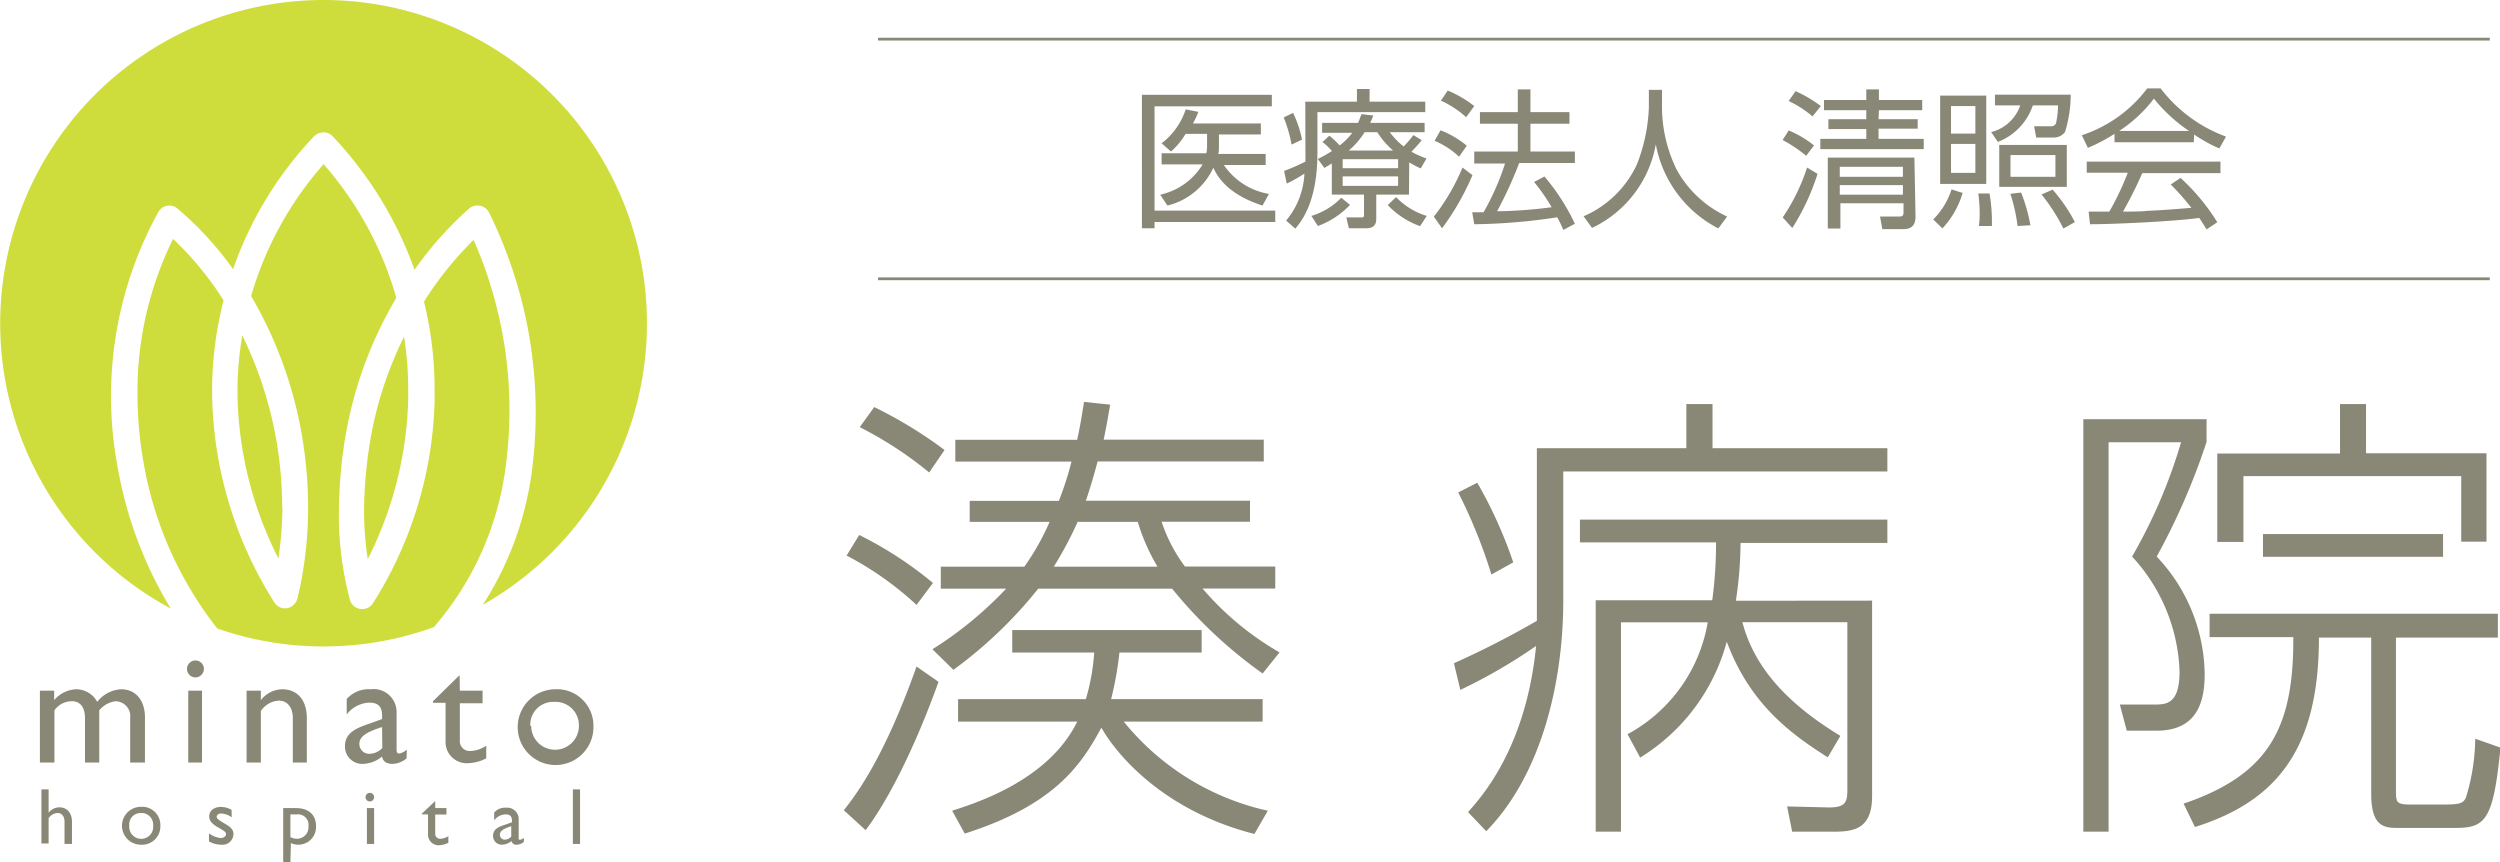 <svg xmlns="http://www.w3.org/2000/svg" width="198" height="68.3" viewBox="0 0 198 68.3">
  <defs>
    <style>
      .a {
        fill: #898775;
      }

      .b {
        fill: none;
        stroke: #898775;
        stroke-width: 0.22px;
      }

      .c {
        fill: #cfdd3c;
      }
    </style>
  </defs>
  <g>
    <g>
      <path class="a" d="M66.83,64.17c1-1.26,3.21-4.18,5.76-11.38L74.33,54c-1,2.81-3.18,8.28-5.77,11.75Zm5.76-16.26A25.29,25.29,0,0,0,67.05,44l1-1.63a29.93,29.93,0,0,1,5.84,3.8Zm1-10.49a29.9,29.9,0,0,0-5.5-3.59l1.15-1.59a34.79,34.79,0,0,1,5.57,3.4Zm.26,14a29.73,29.73,0,0,0,5.84-4.8H74.51V44.88h6.62a19.64,19.64,0,0,0,2-3.55H76.8V39.67h7.06a24.34,24.34,0,0,0,1-3.11h-9.2V34.83h9.65c.29-1.29.4-2.15.55-3l2.07.22c-.15.77-.18,1.14-.52,2.77h12.68v1.73H86.93c-.3,1.12-.59,2.11-.93,3.11H99v1.66h-7a12.42,12.42,0,0,0,1.85,3.55H101v1.74H95.24a23.29,23.29,0,0,0,6.1,5.06L100,53.34a36,36,0,0,1-7.17-6.72H82.23a34.75,34.75,0,0,1-6.72,6.43Zm25.5,14.63c-7.35-1.88-11-6.43-12.12-8.42-1.62,3-3.73,6.13-10.82,8.39l-1-1.81c2.21-.71,7.68-2.52,9.91-7.06H75.88V55.37H86a16.75,16.75,0,0,0,.66-3.69H80.17V49.9h15v1.78H88.66A26.81,26.81,0,0,1,88,55.37h12v1.78H89a20.32,20.32,0,0,0,11.41,7.06Zm-14-24.72a29.09,29.09,0,0,1-1.89,3.55h8.21a16,16,0,0,1-1.56-3.55Z"/>
      <path class="a" d="M133.56,35.5V32h2.07V35.5h13.85v1.84H123.81V47.58c0,6.43-1.71,13.78-6.1,18.25l-1.44-1.51c1-1.15,4.58-5,5.39-13.16a42.61,42.61,0,0,1-6,3.48l-.51-2.11a71.62,71.62,0,0,0,6.57-3.36V35.5Zm-15.44,10A41.08,41.08,0,0,0,115.49,39l1.51-.77a35.34,35.34,0,0,1,2.85,6.31Zm30.15,2.07V63.06c0,2.66-1.52,2.81-3.11,2.81h-3.22l-.4-2,3.32.08c1.23,0,1.45-.37,1.45-1.33V49.28H138c.78,3,2.89,6.06,7.76,9l-1,1.7c-2.93-1.85-6.18-4.24-8-9.16A15.48,15.48,0,0,1,129.9,60l-1-1.85a12.43,12.43,0,0,0,6.35-8.86h-6.87V65.87h-2V47.54h9.23a33.52,33.52,0,0,0,.3-4.58H125.13V41.15h24.35V43H137.85a30.81,30.81,0,0,1-.37,4.58Z"/>
      <path class="a" d="M174.76,33.2V35a53.11,53.11,0,0,1-3.95,9.08,13.77,13.77,0,0,1,3.8,9.28c0,1.92-.4,4.51-3.8,4.51h-2.37l-.55-2.07h2.73c1,0,2-.07,2-2.63a14.07,14.07,0,0,0-3.76-9.09,41.37,41.37,0,0,0,3.88-9.05H167V65.87h-2V33.2Zm15,17.3v12c0,1.07,0,1.22,1.22,1.22h2.51c1.26,0,1.59-.07,1.81-.55a16.42,16.42,0,0,0,.74-4.66l2,.7c-.56,5.62-1.14,6.36-3.5,6.36h-4.74c-1.11,0-2-.26-2-2.7V50.5h-4.14c0,8.72-3.25,12.93-9.82,15l-.9-1.85c6.73-2.3,8.73-5.95,8.69-13.19H175V48.61h22.83V50.5ZM187.39,32V35.9h9.54v7h-2V37.71H177.68v5.21h-2.07v-7h9.72V32ZM179.23,44.1V42.3h14.26v1.8Z"/>
    </g>
    <line class="b" x1="197.19" y1="22.08" x2="69.54" y2="22.08"/>
    <line class="b" x1="69.54" y1="3.1" x2="197.19" y2="3.1"/>
    <g>
      <path class="a" d="M100.73,7.51v.91H91.44v8.26H101v.9H91.44v.5h-1V7.51Zm-.49,4.68v.88H96.93a5.42,5.42,0,0,0,3.57,2.29l-.51.92c-2.62-.84-3.54-2.18-3.89-3a5.43,5.43,0,0,1-3.64,3l-.57-.86a5.24,5.24,0,0,0,3.36-2.4H92v-.88h3.54a2.91,2.91,0,0,0,.06-.64l0-.9h-1.7A5.6,5.6,0,0,1,92.74,12L92,11.35a5.57,5.57,0,0,0,1.91-2.69l1,.2a6.33,6.33,0,0,1-.43.92h5.38v.87H96.54l0,.9c0,.33,0,.52-.06.64Z"/>
      <path class="a" d="M103.38,8.05h4.09v-1h1v1h4.41v.83h-8.54v3.23c0,3.91-1.28,5.43-1.75,6l-.73-.64a6.21,6.21,0,0,0,1.45-3.72,12.25,12.25,0,0,1-1.4.79l-.21-1a17.38,17.38,0,0,0,1.69-.74c0-.2,0-.42,0-.75Zm-1.09,3.4a10.78,10.78,0,0,0-.62-2.15l.74-.36a8.53,8.53,0,0,1,.71,2.12Zm1.57,5.65a5.47,5.47,0,0,0,2.37-1.44l.69.57a6.72,6.72,0,0,1-2.54,1.67Zm7.73-1.69H109v1.91c0,.74-.52.76-.88.76h-1.29l-.2-.86h1.13c.24,0,.27,0,.27-.28V15.41h-2.55V12.94c-.24.16-.33.2-.59.36l-.52-.71a9.63,9.63,0,0,0,1.12-.63,4.66,4.66,0,0,0-.75-.71l.54-.5a5.94,5.94,0,0,1,.82.77,5.26,5.26,0,0,0,1-1h-2.39V9.73h2.85c.11-.26.17-.42.27-.69l.94.11c-.12.29-.17.41-.25.58h4.31v.74h-2.76a5.85,5.85,0,0,0,1.1,1.13,9,9,0,0,0,.77-.9l.66.4c-.37.48-.79.88-.81.92a7.13,7.13,0,0,0,1.19.53l-.46.79a8.22,8.22,0,0,1-.91-.48Zm-.86-2.8h-4.39v.71h4.39Zm0,1.36h-4.39v.75h4.39Zm-.4-2.05a6.54,6.54,0,0,1-1.25-1.45h-1a6.56,6.56,0,0,1-1.25,1.45Zm.24,3.69A5.6,5.6,0,0,0,113,17.1l-.53.81a6.54,6.54,0,0,1-2.56-1.67Z"/>
      <path class="a" d="M113.56,17.16a16.59,16.59,0,0,0,2.27-3.89l.79.6a20.39,20.39,0,0,1-2.41,4.21Zm2-4.75a6.71,6.71,0,0,0-1.94-1.26l.47-.83a7.4,7.4,0,0,1,2.08,1.22Zm.56-3.13a7.82,7.82,0,0,0-2-1.31l.54-.8a8.93,8.93,0,0,1,2.1,1.23Zm6.2,4.7a16.69,16.69,0,0,1,2.41,3.74l-.91.49a10,10,0,0,0-.49-1,46.42,46.42,0,0,1-6.57.55l-.16-.95h.9a20.22,20.22,0,0,0,1.7-3.86h-2.44V12h3.45V9.8h-3V8.88h3V7.08h1v1.8h3.09V9.8h-3.09V12h3.52v.91h-4.41a31.92,31.92,0,0,1-1.75,3.82c1.14,0,3-.13,4.32-.32a15.08,15.08,0,0,0-1.39-2Z"/>
      <path class="a" d="M131.63,7.12V8.55a11.33,11.33,0,0,0,1.16,4.88,8.7,8.7,0,0,0,4,3.72l-.7.94a9.42,9.42,0,0,1-4.95-6.66,9.06,9.06,0,0,1-5.05,6.62l-.67-.92a8.27,8.27,0,0,0,4.22-4.1,13.72,13.72,0,0,0,.95-4.49V7.12Z"/>
      <path class="a" d="M143.05,12.34a10.75,10.75,0,0,0-1.87-1.25l.49-.76a8.31,8.31,0,0,1,2,1.19Zm-1.86,4.88a15.5,15.5,0,0,0,1.93-3.95l.83.5a18.37,18.37,0,0,1-2,4.29Zm2.36-8A8.29,8.29,0,0,0,141.66,8l.55-.78a10.17,10.17,0,0,1,2,1.18Zm5.23.22h3.1v.75h-3.1V11h3.58v.81h-8.19V11h3.64v-.78h-3V9.44h3V8.73h-3.35V7.92h3.35V7.08h1v.84h3.43v.81h-3.43Zm2.93,7.71c0,1-.68,1-1.11,1h-1.52l-.18-1,1.43,0c.29,0,.43,0,.43-.34v-.71h-5v2h-1V12.48h6.86Zm-1-3.94h-5V14h5Zm0,1.45h-5v.76h5Z"/>
      <path class="a" d="M153.11,17.38A5.85,5.85,0,0,0,154.56,15l.88.28a7,7,0,0,1-1.6,2.81Zm4.2-9.81v7h-3.65v-7Zm-.86.83h-1.93v2.18h1.93Zm0,3h-1.93v2.29h1.93Zm.28,6.5a7.18,7.18,0,0,0,.06-.95,12,12,0,0,0-.11-1.63h.89a13.19,13.19,0,0,1,.19,2.08c0,.22,0,.36,0,.5ZM158,7.5h6a10,10,0,0,1-.45,2.95,1.08,1.08,0,0,1-.93.44h-1.35L161.1,10l1.31,0a.4.4,0,0,0,.43-.25A7.78,7.78,0,0,0,163,8.35h-2a4.71,4.71,0,0,1-2.77,2.89l-.53-.78A3.26,3.26,0,0,0,160,8.35h-2Zm5.69,7.3h-5.35V11.48h5.35Zm-3.9,3.1a13.16,13.16,0,0,0-.57-2.55l.85-.1a13.15,13.15,0,0,1,.74,2.59Zm3-5.62h-3.56V14h3.56Zm.63,5.82a14.81,14.81,0,0,0-1.73-2.7l.88-.38a12.84,12.84,0,0,1,1.76,2.57Z"/>
      <path class="a" d="M173.75,11.27h-6.28V10.6a13.56,13.56,0,0,1-2.11,1.11l-.48-1A10.61,10.61,0,0,0,170.06,7h1.06a11.52,11.52,0,0,0,5.18,3.82l-.53.94a12.08,12.08,0,0,1-2-1.11Zm-1.05,2.82a16.62,16.62,0,0,1,2.91,3.51l-.85.57c-.19-.32-.34-.55-.58-.91-2,.28-6.82.5-8.65.5l-.11-1h1.64a22.51,22.51,0,0,0,1.46-3.08h-3.25V12.8h10.59v.91h-6.19a32.57,32.57,0,0,1-1.53,3.05c.29,0,1.62,0,1.87-.06,1.45-.06,2.67-.17,3.55-.24a20.33,20.33,0,0,0-1.64-1.85Zm.67-3.72a12.53,12.53,0,0,1-2.78-2.56,10.94,10.94,0,0,1-2.75,2.56Z"/>
    </g>
    <g>
      <g>
        <path class="a" d="M4.29,54.7v.75A2.43,2.43,0,0,1,6,54.59a1.89,1.89,0,0,1,1.7,1,2.56,2.56,0,0,1,1.9-1c1.15,0,1.88.88,1.88,2.23v3.57H10.31V56.87a1.18,1.18,0,0,0-1.18-1.33,2,2,0,0,0-1.27.72v4.13H6.73V56.86c0-.93-.46-1.32-1-1.32a1.67,1.67,0,0,0-1.42.72v4.13H3.16V54.7Z"/>
        <path class="a" d="M15.48,53.65a.67.67,0,1,1,.67-.67A.68.68,0,0,1,15.48,53.65ZM16,60.39H14.91V54.7H16Z"/>
        <path class="a" d="M20.66,55.45h0a2.2,2.2,0,0,1,1.7-.86c1.08,0,1.94.73,1.94,2.29v3.51H23.19V56.87c0-.84-.43-1.38-1.11-1.38a1.84,1.84,0,0,0-1.42.82v4.08H19.53V54.7h1.13Z"/>
        <path class="a" d="M32.2,60.06a1.8,1.8,0,0,1-1.09.44c-.49,0-.76-.17-.86-.58a2.44,2.44,0,0,1-1.53.58,1.37,1.37,0,0,1-1.4-1.39c0-1.13,1-1.47,1.94-1.8l1-.36v-.3c0-.71-.34-1-1-1a2.34,2.34,0,0,0-1.8.94V55.36a2.32,2.32,0,0,1,1.89-.77,1.82,1.82,0,0,1,2.06,1.87v2.93c0,.21.08.29.22.29a1.27,1.27,0,0,0,.59-.31Zm-1.94-2.48c-1,.33-1.8.66-1.8,1.33a.78.78,0,0,0,.82.79,1.43,1.43,0,0,0,1-.46Z"/>
        <path class="a" d="M36.42,54.7h1.8v1h-1.8v2.92a.78.78,0,0,0,.81.86,2.42,2.42,0,0,0,1.28-.42v1a3.29,3.29,0,0,1-1.37.38,1.68,1.68,0,0,1-1.85-1.78v-3h-1v-.12l2.11-2.07Z"/>
        <path class="a" d="M47,57.49a3,3,0,1,1-3.08-2.9A2.89,2.89,0,0,1,47,57.49Zm-4.93,0a1.89,1.89,0,1,0,3.78,0,1.85,1.85,0,0,0-1.94-1.9A1.81,1.81,0,0,0,42,57.49Z"/>
        <path class="a" d="M3.85,64.37h0a1.1,1.1,0,0,1,.85-.43c.55,0,1,.38,1,1.16v1.74H5.11V65.08c0-.42-.21-.69-.55-.69a.91.91,0,0,0-.71.41v2H3.28V62.52h.57Z"/>
        <path class="a" d="M12.7,65.39a1.45,1.45,0,0,1-1.54,1.51,1.48,1.48,0,1,1,0-3A1.44,1.44,0,0,1,12.7,65.39Zm-2.46,0a.95.95,0,1,0,1.89,0,.93.93,0,0,0-1-1A.9.9,0,0,0,10.24,65.39Z"/>
        <path class="a" d="M18.35,64.73a1.56,1.56,0,0,0-.82-.3c-.23,0-.37.11-.37.26s.19.28.69.57.64.51.64.8a.86.86,0,0,1-.94.84,2,2,0,0,1-1-.26V66a1.83,1.83,0,0,0,.93.37c.23,0,.42-.12.42-.32,0-.39-1.33-.6-1.33-1.37,0-.48.37-.77.94-.77a1.71,1.71,0,0,1,.83.23Z"/>
        <path class="a" d="M23,68.3h-.57V64h1c1,0,1.6.51,1.6,1.45A1.4,1.4,0,0,1,23.6,66.9a1.37,1.37,0,0,1-.56-.13Zm0-2a1.12,1.12,0,0,0,.53.13.91.91,0,0,0,.9-1,.83.83,0,0,0-.92-.93H23Z"/>
        <path class="a" d="M29.35,63.47a.34.34,0,1,1,0-.67.34.34,0,0,1,0,.67Zm.28,3.37h-.57V64h.57Z"/>
        <path class="a" d="M34.47,64h.89v.51h-.89V66a.39.39,0,0,0,.4.43,1.24,1.24,0,0,0,.64-.21v.53a1.84,1.84,0,0,1-.69.19.84.84,0,0,1-.92-.9V64.5h-.49v-.06l1.06-1Z"/>
        <path class="a" d="M41.49,66.67a.87.87,0,0,1-.54.23.39.39,0,0,1-.44-.29,1.23,1.23,0,0,1-.76.29.69.69,0,0,1-.7-.7c0-.57.51-.74,1-.9l.5-.18V65c0-.36-.17-.5-.51-.5a1.16,1.16,0,0,0-.9.47v-.62a1.15,1.15,0,0,1,.94-.38.91.91,0,0,1,1,.94v1.46c0,.11,0,.14.11.14a.62.62,0,0,0,.3-.15Zm-1-1.24c-.48.17-.9.33-.9.67a.39.39,0,0,0,.41.4.72.72,0,0,0,.49-.24Z"/>
        <path class="a" d="M45.94,66.84h-.57V62.52h.57Z"/>
      </g>
      <path class="c" d="M40.35,32.68A33.55,33.55,0,0,0,37.51,19a26.92,26.92,0,0,0-3.93,4.89,29,29,0,0,1,.84,7c0,.29,0,.58,0,.87a31.43,31.43,0,0,1-4.87,16,1,1,0,0,1-1,.47,1,1,0,0,1-.84-.74,26.1,26.1,0,0,1-.87-6.86,37.78,37.78,0,0,1,.55-6.25,31.87,31.87,0,0,1,4-10.79A27.45,27.45,0,0,0,25.63,13a27.16,27.16,0,0,0-5.74,10.45,32.83,32.83,0,0,1,4,10.91,33.74,33.74,0,0,1,.51,5.82,30.54,30.54,0,0,1-.84,7.21,1.05,1.05,0,0,1-.83.78,1,1,0,0,1-1-.46,31.65,31.65,0,0,1-4.93-16.37v-.55a28.56,28.56,0,0,1,.91-7,25.43,25.43,0,0,0-4-4.87,27.26,27.26,0,0,0-2.82,12.32,31.16,31.16,0,0,0,.47,5.34,29.35,29.35,0,0,0,5.85,13.2,25.67,25.67,0,0,0,17.15-.11A24.14,24.14,0,0,0,40,37.33,34.26,34.26,0,0,0,40.35,32.68Zm-18,7.54a31.56,31.56,0,0,0-.48-5.46,31.43,31.43,0,0,0-2.68-8.2,26.58,26.58,0,0,0-.38,4.27c0,.17,0,.34,0,.51a29.66,29.66,0,0,0,3.24,12.89A29.45,29.45,0,0,0,22.37,40.22Zm6.76,4.09a29.6,29.6,0,0,0,3.22-12.66c0-.27,0-.54,0-.81A26.49,26.49,0,0,0,32,26.67a29.52,29.52,0,0,0-2.64,8,36,36,0,0,0-.53,5.9A26,26,0,0,0,29.13,44.31ZM25.61,0A25.62,25.62,0,0,0,13.53,48.2,32,32,0,0,1,9.32,37a30.25,30.25,0,0,1,3.21-20.19,1,1,0,0,1,1.54-.28,26.13,26.13,0,0,1,4.39,4.79,29.17,29.17,0,0,1,6.41-10.52,1.07,1.07,0,0,1,.75-.32,1,1,0,0,1,.74.33,30,30,0,0,1,6.47,10.56,27.86,27.86,0,0,1,4.31-4.84,1,1,0,0,1,.87-.23,1,1,0,0,1,.72.53,35.76,35.76,0,0,1,3.35,20.81A25.7,25.7,0,0,1,38.24,47.9,25.61,25.61,0,0,0,25.61,0Z"/>
    </g>
  </g>
</svg>
